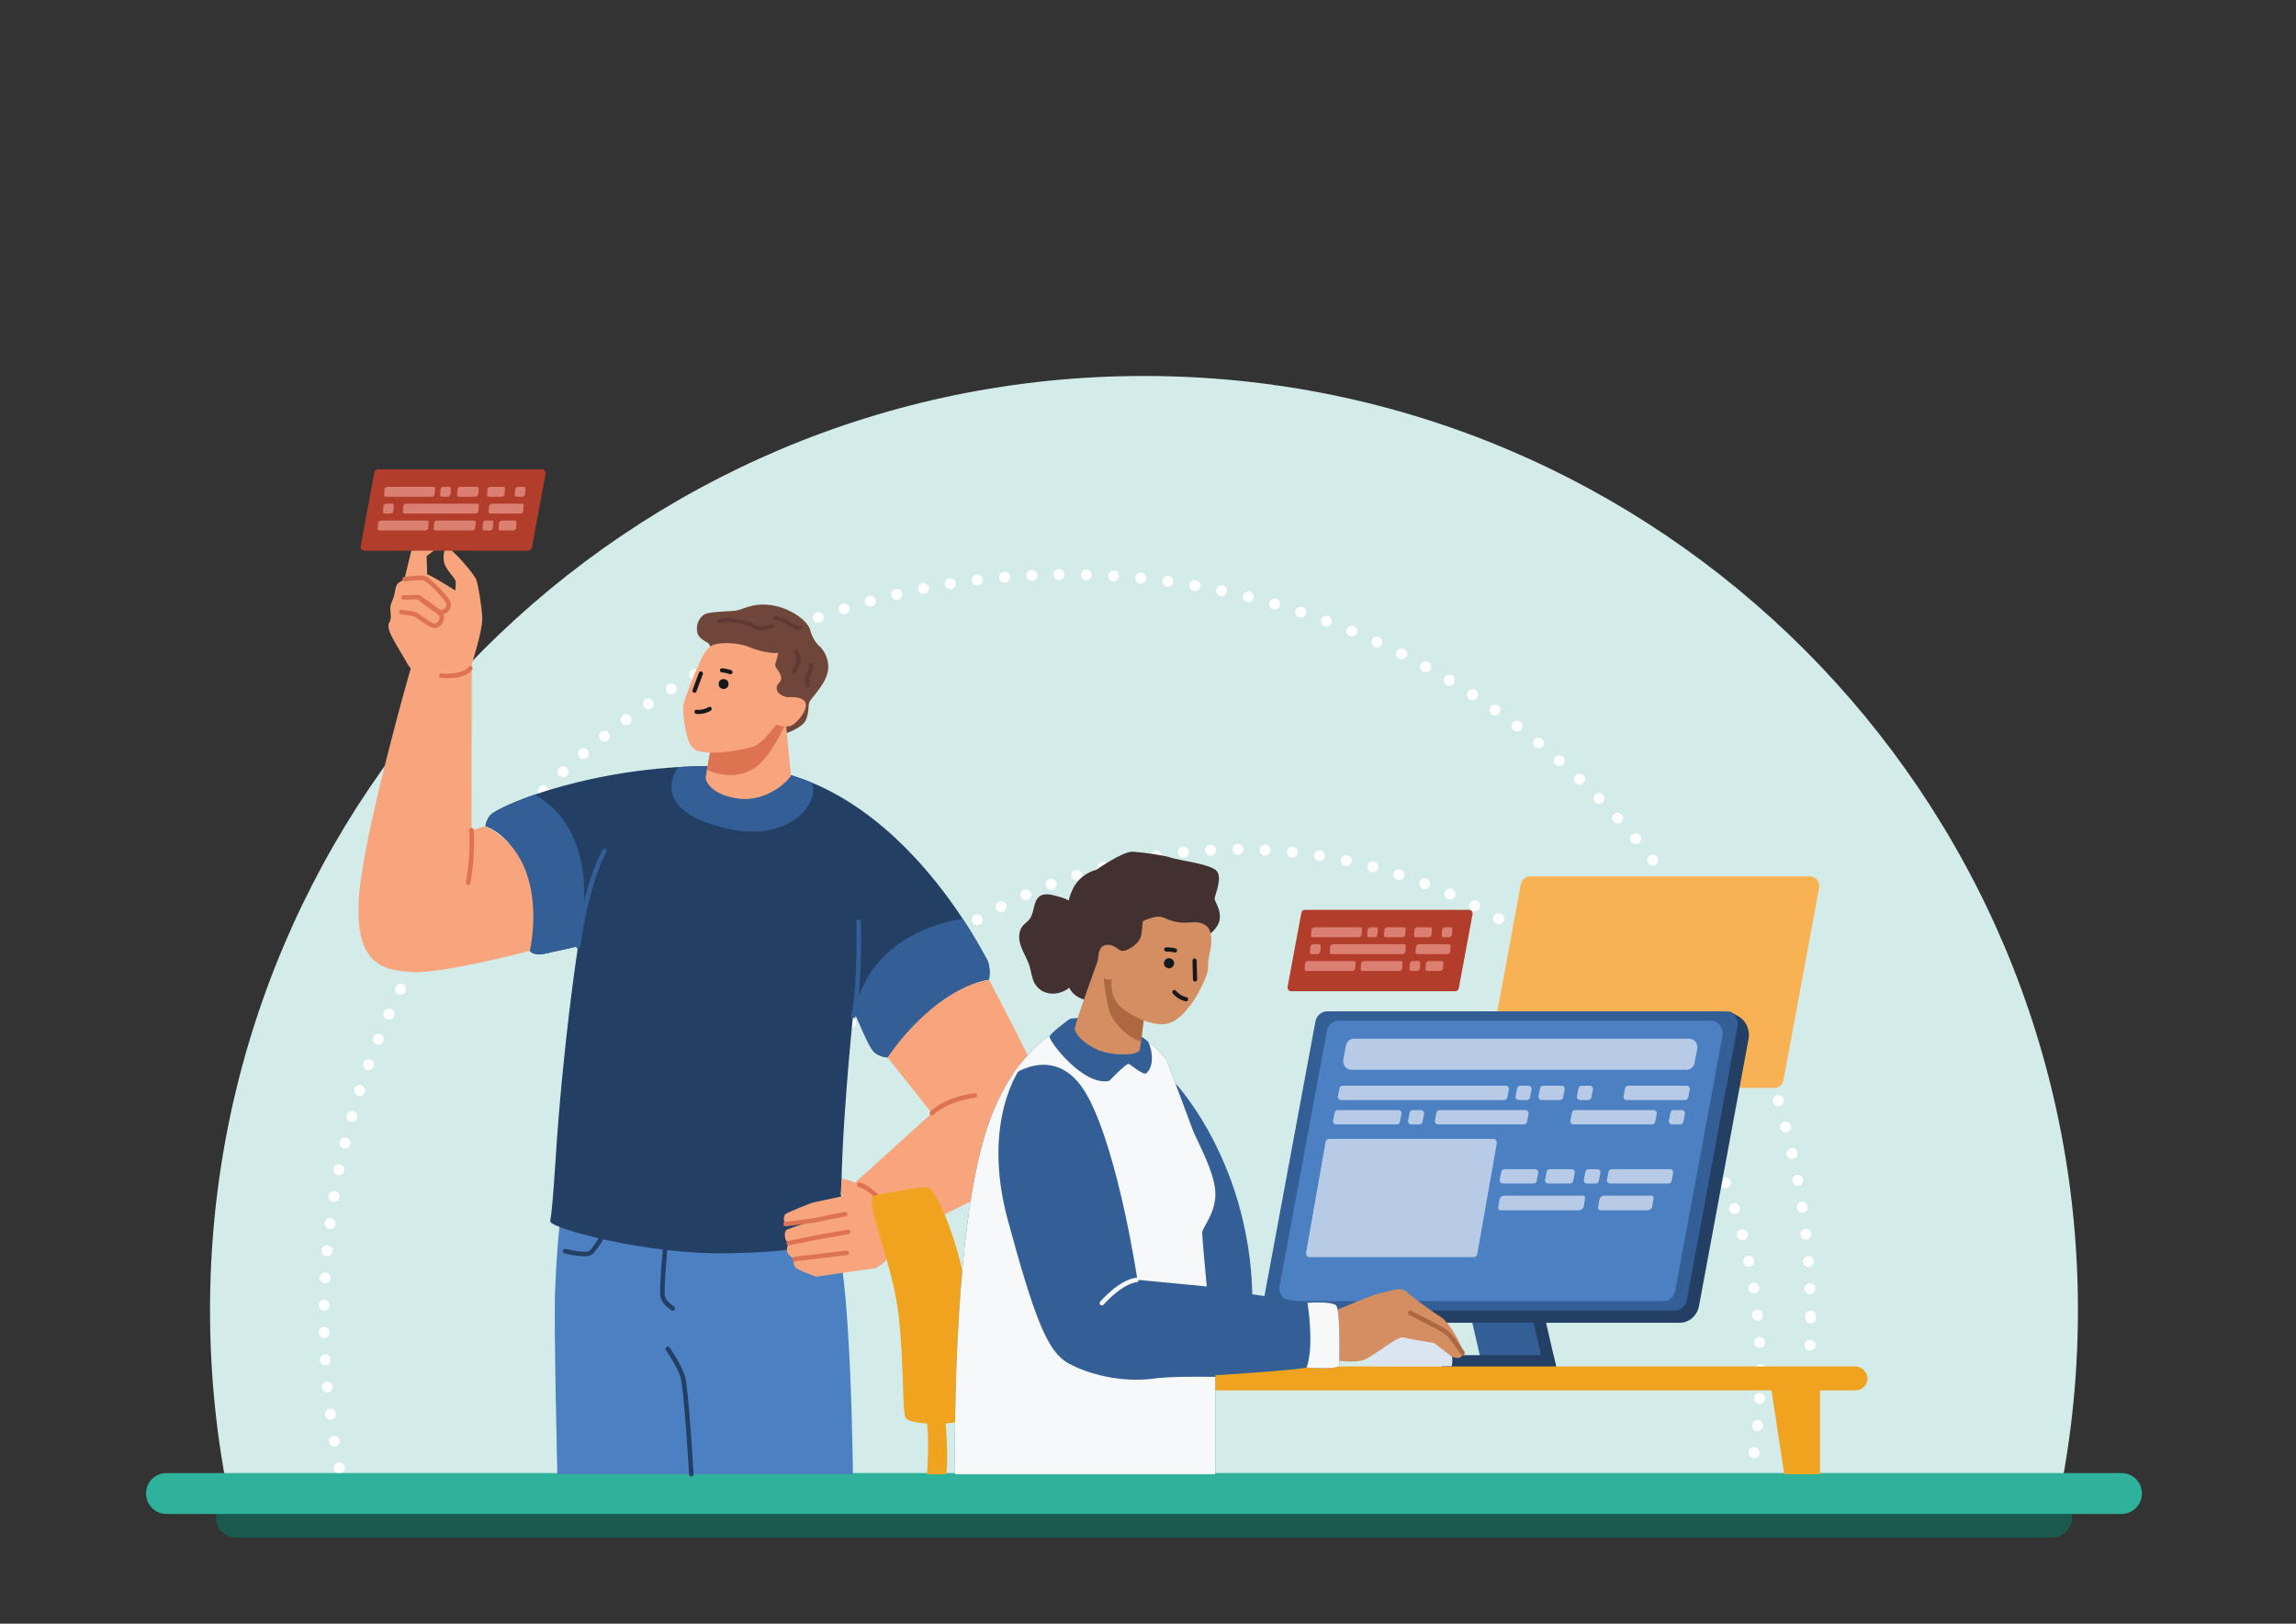 <?xml version="1.0" encoding="UTF-8"?><svg xmlns="http://www.w3.org/2000/svg" xmlns:xlink="http://www.w3.org/1999/xlink" viewBox="0 0 841.89 595.28"><rect x="0" y="0" width="841.89" height="595.28" fill="#333333" stroke="none"/><defs><style>.cls-1,.cls-2,.cls-3,.cls-4,.cls-5,.cls-6,.cls-7,.cls-8,.cls-9{fill:none;}.cls-2{clip-path:url(#clippath-1);}.cls-3{isolation:isolate;}.cls-4{stroke-dasharray:0 0 0 10.01;}.cls-4,.cls-5,.cls-6,.cls-7,.cls-9{stroke-linecap:round;stroke-miterlimit:10;}.cls-4,.cls-7{stroke:#fff;stroke-width:4px;}.cls-10{fill:#f8a57d;}.cls-11{fill:#f7f8f9;}.cls-12{fill:#f9b253;}.cls-13{fill:#f0a31f;}.cls-14{fill:#b7cbe6;}.cls-15{fill:#335f96;}.cls-16{fill:#ad6842;}.cls-17{fill:#b13d2a;}.cls-18{fill:#d58e62;}.cls-19{fill:#dbe5f1;}.cls-20,.cls-21,.cls-22{fill:#d3ece9;}.cls-23{fill:#dc7f73;}.cls-24{fill:#de7352;}.cls-25{fill:#17181b;}.cls-26{fill:#233f64;}.cls-27{fill:#423130;}.cls-28{fill:#70463b;}.cls-29{fill:#4b80c2;}.cls-30{fill:#603932;}.cls-5{stroke:#17181b;stroke-width:1.53px;}.cls-21,.cls-22{mix-blend-mode:multiply;}.cls-6{stroke:#2fb29b;stroke-width:15px;}.cls-22{opacity:.44;}.cls-7{stroke-dasharray:0 0 0 10.01;}.cls-8{clip-path:url(#clippath);}.cls-9{stroke:#19594e;stroke-width:14.6px;}</style><clipPath id="clippath"><rect class="cls-1" x=".1" y="-.08" width="841.68" height="595.44"/></clipPath><clipPath id="clippath-1"><path class="cls-1" d="m761.93,480.3c0,26.62-3.03,52.53-8.78,77.4H85.79c-5.74-24.87-8.78-50.78-8.78-77.4,0-189.14,153.32-342.46,342.46-342.46s342.46,153.32,342.46,342.46Z"/></clipPath></defs><g class="cls-3"><g id="Background"><g class="cls-8"><g class="cls-2"><path class="cls-20" d="m761.93,480.3c0,26.62-3.03,52.53-8.78,77.4H85.79c-5.74-24.87-8.78-50.78-8.78-77.4,0-189.14,153.32-342.46,342.46-342.46s342.46,153.32,342.46,342.46Z"/><circle class="cls-22" cx="391.78" cy="482.17" r="270.8"/><circle class="cls-7" cx="391.36" cy="483.17" r="272.54"/><circle class="cls-21" cx="454.57" cy="501.96" r="190.03"/><circle class="cls-4" cx="454.27" cy="502.66" r="191.26"/></g><line class="cls-9" x1="86.49" y1="556.4" x2="752.45" y2="556.4"/><polyline class="cls-6" points="777.89 547.54 750.61 547.54 92.99 547.54 61.04 547.54"/></g><path class="cls-12" d="m547.86,398.84h102.84c1.58,0,2.95-1.2,3.26-2.87l13.06-70.37c.41-2.21-1.16-4.28-3.26-4.28h-102.84c-1.58,0-2.95,1.2-3.26,2.87l-13.06,70.37c-.41,2.21,1.16,4.28,3.26,4.28Z"/><path class="cls-17" d="m473.39,363.4h60.27c.61,0,1.13-.46,1.25-1.11l5.03-27.07c.16-.85-.45-1.65-1.25-1.65h-60.27c-.61,0-1.13.46-1.25,1.11l-5.03,27.07c-.16.85.45,1.65,1.25,1.65Z"/><path class="cls-23" d="m529.27,343.61h2.05c.53,0,1.05-.47,1.08-.98l.13-2c.02-.38-.24-.66-.64-.66h-2.05c-.53,0-1.05.47-1.08.98l-.13,2c-.02.38.24.66.64.66Z"/><path class="cls-23" d="m519.12,343.61h4.71c.53,0,1.05-.47,1.08-.98l.13-2c.02-.38-.24-.66-.64-.66h-4.71c-.53,0-1.05.47-1.08.98l-.13,2c-.02.38.24.66.64.66Z"/><path class="cls-23" d="m508.12,343.61h6.08c.53,0,1.05-.47,1.08-.98l.13-2c.02-.38-.24-.66-.64-.66h-6.08c-.53,0-1.05.47-1.08.98l-.13,2c-.02.38.24.66.64.66Z"/><path class="cls-23" d="m501.92,343.61h2.09c.53,0,1.05-.47,1.08-.98l.13-2c.02-.38-.24-.66-.64-.66h-2.09c-.53,0-1.05.47-1.08.98l-.13,2c-.02.38.24.66.64.66Z"/><path class="cls-23" d="m481.37,343.61h16.83c.53,0,1.05-.47,1.08-.98l.13-2c.02-.38-.24-.66-.64-.66h-16.83c-.53,0-1.05.47-1.08.98l-.13,2c-.02.38.24.66.64.66Z"/><path class="cls-23" d="m523.34,355.97h4.71c.53,0,1.05-.47,1.08-.98l.13-2c.02-.38-.24-.66-.64-.66h-4.71c-.53,0-1.05.47-1.08.98l-.13,2c-.02.38.24.66.64.66Z"/><path class="cls-23" d="m517.46,355.97h2.09c.53,0,1.05-.47,1.08-.98l.13-2c.02-.38-.24-.66-.64-.66h-2.09c-.53,0-1.05.47-1.08.98l-.13,2c-.02.38.24.66.64.66Z"/><path class="cls-23" d="m499.56,355.97h13.52c.53,0,1.05-.47,1.08-.98l.13-2c.02-.38-.24-.66-.64-.66h-13.52c-.53,0-1.05.47-1.08.98l-.13,2c-.02.38.24.66.64.66Z"/><path class="cls-23" d="m479.01,355.97h16.83c.53,0,1.05-.47,1.08-.98l.13-2c.02-.38-.24-.66-.64-.66h-16.83c-.53,0-1.05.47-1.08.98l-.13,2c-.02.38.24.66.64.66Z"/><path class="cls-23" d="m514.25,349.79h-26.01c-.4,0-.67-.28-.64-.66l.13-2c.03-.51.55-.98,1.08-.98h26.01c.4,0,.67.28.64.66l-.13,2c-.03.51-.55.98-1.08.98Z"/><path class="cls-23" d="m530.69,349.79h-10.99c-.4,0-.67-.28-.64-.66l.13-2c.03-.51.55-.98,1.08-.98h10.99c.4,0,.67.28.64.66l-.13,2c-.03.51-.55.98-1.08.98Z"/><path class="cls-23" d="m483.07,349.79h-2.09c-.4,0-.67-.28-.64-.66l.13-2c.03-.51.55-.98,1.08-.98h2.09c.4,0,.67.28.64.66l-.13,2c-.03.51-.55.98-1.08.98Z"/><polygon class="cls-26" points="570.69 501.4 548.23 501.4 547.18 496.82 540.87 469.37 563.33 469.37 569.64 496.82 570.69 501.4"/><polygon class="cls-15" points="566.12 501.4 543.65 501.4 542.6 496.82 536.29 469.37 558.76 469.37 565.07 496.82 566.12 501.4"/><polygon class="cls-26" points="570.69 501.4 528.76 501.4 528.76 496.82 569.64 496.82 570.69 501.4"/><path class="cls-26" d="m473.84,484.94h142.12c3.42,0,6.37-2.6,7.04-6.21l18.15-97.78c.63-3.38-.9-6.8-3.75-8.38l-3.19-1.77-168.53,109.67,4,3.05c1.21.93,2.67,1.42,4.16,1.42Z"/><path class="cls-15" d="m468.03,480.46h146.14c2.1,0,3.91-1.6,4.32-3.81l18.61-100.22c.54-2.93-1.54-5.67-4.32-5.67h-146.14c-2.1,0-3.91,1.6-4.32,3.81l-18.61,100.22c-.54,2.93,1.54,5.67,4.32,5.67Z"/><path class="cls-29" d="m473.53,477.02h136.41c2.1,0,3.91-1.6,4.32-3.81l17.33-93.34c.54-2.93-1.54-5.67-4.32-5.67h-136.41c-2.1,0-3.91,1.6-4.32,3.81l-17.33,93.34c-.54,2.93,1.54,5.67,4.32,5.67Z"/><path class="cls-14" d="m495.5,392.2h122.94c1.43,0,2.66-1.05,2.94-2.51l.96-5.15c.37-1.94-1.05-3.74-2.94-3.74h-122.94c-1.43,0-2.66,1.05-2.94,2.51l-.96,5.15c-.37,1.94,1.05,3.74,2.94,3.74Z"/><path class="cls-14" d="m571.99,403.3h-6.7c-.75,0-1.31-.68-1.16-1.42l.57-2.89c.11-.55.6-.95,1.16-.95h6.7c.75,0,1.31.68,1.16,1.42l-.57,2.89c-.11.55-.6.95-1.16.95Z"/><path class="cls-14" d="m582.36,403.3h-2.97c-.75,0-1.31-.68-1.16-1.42l.57-2.89c.11-.55.6-.95,1.16-.95h2.97c.75,0,1.31.68,1.16,1.42l-.57,2.89c-.11.55-.6.95-1.16.95Z"/><path class="cls-14" d="m559.86,403.3h-2.97c-.75,0-1.31-.68-1.16-1.42l.57-2.89c.11-.55.6-.95,1.16-.95h2.97c.75,0,1.31.68,1.16,1.42l-.57,2.89c-.11.55-.6.95-1.16.95Z"/><path class="cls-14" d="m551.54,403.3h-59.79c-.75,0-1.31-.68-1.16-1.42l.57-2.89c.11-.55.6-.95,1.16-.95h59.79c.75,0,1.31.68,1.16,1.42l-.57,2.89c-.11.55-.6.95-1.16.95Z"/><path class="cls-14" d="m617.86,403.3h-21.39c-.75,0-1.31-.68-1.16-1.42l.57-2.89c.11-.55.6-.95,1.16-.95h21.39c.75,0,1.31.68,1.16,1.42l-.57,2.89c-.11.55-.6.95-1.16.95Z"/><path class="cls-14" d="m586.82,443.7h17.37c.75,0,1.55-.69,1.67-1.44l.46-2.94c.09-.56-.25-.97-.82-.97h-17.37c-.75,0-1.55.69-1.67,1.44l-.46,2.94c-.09.56.25.97.82.97Z"/><path class="cls-14" d="m550.18,443.7h28.9c.75,0,1.55-.69,1.67-1.44l.46-2.94c.09-.56-.25-.97-.82-.97h-28.9c-.75,0-1.55.69-1.67,1.44l-.46,2.94c-.09.56.25.97.82.97Z"/><path class="cls-14" d="m562.32,433.9h-11.24c-.75,0-1.31-.68-1.16-1.42l.57-2.89c.11-.55.6-.95,1.16-.95h11.24c.75,0,1.31.68,1.16,1.42l-.57,2.89c-.11.55-.6.95-1.16.95Z"/><path class="cls-14" d="m575.7,433.9h-8c-.75,0-1.31-.68-1.16-1.42l.57-2.89c.11-.55.6-.95,1.16-.95h8c.75,0,1.31.68,1.16,1.42l-.57,2.89c-.11.55-.6.95-1.16.95Z"/><path class="cls-14" d="m585.1,433.9h-3.17c-.75,0-1.31-.68-1.16-1.42l.57-2.89c.11-.55.6-.95,1.16-.95h3.17c.75,0,1.31.68,1.16,1.42l-.57,2.89c-.11.55-.6.95-1.16.95Z"/><path class="cls-14" d="m611.78,433.9h-21.39c-.75,0-1.31-.68-1.16-1.42l.57-2.89c.11-.55.6-.95,1.16-.95h21.39c.75,0,1.31.68,1.16,1.42l-.57,2.89c-.11.55-.6.95-1.16.95Z"/><path class="cls-14" d="m576.99,412.23h28.77c.57,0,1.05-.4,1.16-.95l.57-2.89c.15-.73-.42-1.42-1.16-1.42h-28.77c-.57,0-1.05.4-1.16.95l-.57,2.89c-.15.73.42,1.42,1.16,1.42Z"/><path class="cls-14" d="m527.31,412.23h31.46c.57,0,1.05-.4,1.16-.95l.57-2.89c.15-.73-.42-1.42-1.16-1.42h-31.46c-.57,0-1.05.4-1.16.95l-.57,2.89c-.15.73.42,1.42,1.16,1.42Z"/><path class="cls-14" d="m517.47,412.23h2.97c.57,0,1.05-.4,1.16-.95l.57-2.89c.15-.73-.42-1.42-1.16-1.42h-2.97c-.57,0-1.05.4-1.16.95l-.57,2.89c-.15.73.42,1.42,1.16,1.42Z"/><path class="cls-14" d="m613.11,412.23h2.97c.57,0,1.05-.4,1.16-.95l.57-2.89c.15-.73-.42-1.42-1.16-1.42h-2.97c-.57,0-1.05.4-1.16.95l-.57,2.89c-.15.73.42,1.42,1.16,1.42Z"/><path class="cls-14" d="m489.97,412.23h22.2c.57,0,1.05-.4,1.16-.95l.57-2.89c.15-.73-.42-1.42-1.16-1.42h-22.2c-.57,0-1.05.4-1.16.95l-.57,2.89c-.15.73.42,1.42,1.16,1.42Z"/><path class="cls-14" d="m480.16,460.89h60.27c.61,0,1.13-.46,1.25-1.11l7.15-40.6c.16-.85-.45-1.65-1.25-1.65h-60.27c-.61,0-1.13.46-1.25,1.11l-7.15,40.6c-.16.85.45,1.65,1.25,1.65Z"/><path class="cls-29" d="m206.22,442.15s-1.85,8.64-2.7,31.83c-.46,12.47.85,66.48.85,66.48h108.37s-.62-73.89-6.79-89.31c-6.17-15.43-99.73-9-99.73-9Z"/><path class="cls-26" d="m246.71,480.52c-.15,0-.29-.04-.43-.12-.14-.08-3.39-2.06-4.08-4.83-.63-2.53,1.02-19.91,1.21-21.88.04-.46.45-.79.91-.75.46.04.79.45.75.91-.74,7.63-1.68,19.61-1.26,21.31.52,2.1,3.3,3.79,3.32,3.81.39.24.52.75.28,1.14-.16.26-.43.4-.71.4Z"/><path class="cls-29" d="m290.32,464.6c-1.73,0-3.19-.25-4.02-.92-3.26-2.6-4.55-7.02-4.6-7.21-.13-.44.13-.9.57-1.03.44-.13.9.13,1.03.57h0s1.21,4.1,4.04,6.37c2,1.6,11.19-.38,16.51-2,.44-.13.91.11,1.04.55.13.44-.11.91-.55,1.04-1.12.34-8.83,2.63-14.02,2.63Z"/><path class="cls-26" d="m214.16,460.57c-2.72,0-6.23-.83-7.14-1.06-.45-.11-.72-.56-.61-1.01.11-.45.56-.72,1.01-.61,2.93.73,7.53,1.44,8.59.73,1.22-.82,3.89-5.17,5.28-7.73.22-.4.73-.55,1.13-.33.4.22.55.73.33,1.13-.39.71-3.86,7.01-5.82,8.32-.61.41-1.62.56-2.78.56Z"/><path class="cls-26" d="m253.5,541.29c-.44,0-.8-.34-.83-.78-.02-.31-1.86-31.11-3.05-35.29-1.18-4.13-5.39-10.18-5.44-10.24-.26-.38-.17-.9.2-1.16.38-.26.9-.17,1.16.2.18.26,4.41,6.34,5.67,10.74,1.24,4.36,3.04,34.38,3.12,35.65.03.46-.32.85-.78.88-.02,0-.03,0-.05,0Z"/><path class="cls-26" d="m362.64,359.15c-18.67,2.78-37.18,28.54-37.18,28.54,0,0-3.85-.16-5.71-2.93-2.16-3.2-5.41-11.55-6.52-13.68-.17-.33-.27-.52-.27-.52,0,0-5.33,50.62-4.32,74.66.21,5.04-.83,6.97-1.87,7.71-3.55,2.54-10.3,6.07-40.37,6.54-30.08.46-64.05-9.2-64.51-11.52-.46-2.31,0,5.92,1.85-23.09,2.71-42.51,8.06-76.87,8.22-77.93,0,0,0-.01,0-.02,0,0-7.2,1.65-11.93,2.67-4.73,1.03-5.76-1.03-5.76-1.03,4.53-40.11-16.25-45.66-16.25-45.66,0,0-.21-.83,1.65-3.91.69-1.15,6.56-4.28,16.31-7.63,12.28-4.22,30.72-8.78,52.7-10.14,7.47-.46,15.36-.56,23.55-.14,9.12.46,17.61,2.6,25.44,5.85,26.3,10.91,45.14,34.45,55.33,49.91,5.23,7.92,8.18,13.71,8.71,14.59,1.85,3.09.93,7.72.93,7.72Z"/><path class="cls-15" d="m211.97,346.91s-7.2,1.65-11.93,2.67c-4.73,1.03-5.76-1.03-5.76-1.03,4.53-40.11-16.25-45.66-16.25-45.66,0,0,.1-2.26,1.65-3.91.92-.98,6.56-4.28,16.31-7.63,4.56,2.23,24.97,14.68,15.98,55.55Z"/><path class="cls-15" d="m211.98,347.75s-.08,0-.11,0c-.46-.06-.78-.48-.71-.94,3.28-24.16,9.51-34.84,9.78-35.28.24-.4.75-.52,1.14-.29.4.24.53.75.29,1.14-.06.11-6.33,10.88-9.56,34.65-.06.42-.41.72-.82.72Z"/><path class="cls-15" d="m362.64,359.15c-18.67,2.78-37.18,28.54-37.18,28.54,0,0-3.85-.16-5.71-2.93-2.16-3.2-5.41-11.55-6.52-13.68,5.89-27.51,32.38-33.18,39.77-34.23,5.23,7.92,8.18,13.71,8.71,14.59,1.85,3.09.93,7.72.93,7.72Z"/><path class="cls-15" d="m312.97,373.25c-.06,0-.13,0-.19-.02-.45-.11-.73-.55-.62-1,2.42-10.26,1.84-34.1,1.83-34.34-.01-.46.35-.84.81-.85.46,0,.84.35.85.81.03.99.59,24.29-1.87,34.77-.09.38-.43.64-.81.64Z"/><path class="cls-15" d="m267.31,303.93c-29.73-6.6-19.78-21.14-18.62-22.7,7.47-.46,15.36-.56,23.55-.14,9.12.46,17.61,2.6,25.44,5.85,3.26,7.49-8.45,21.86-30.37,16.98Z"/><path class="cls-10" d="m160.64,195.65c1.51-.64,2.92,1.26,1.53,3.24-1.39,1.98-5.74,4.95-5.74,4.95l.2,6.53-8.32,1.98s1.78-7.72,2.38-9.9c.59-2.18,8.28-6.09,9.95-6.81Z"/><path class="cls-10" d="m178.04,302.9l-5.14,1.44.08-60.64-22.3.99s-17.89,62.32-19.13,85.16c-1.23,22.83,7.84,25.9,19.57,26.52,11.72.62,43.17-7.8,43.17-7.8,0,0,8.02-33.73-16.25-45.66Z"/><path class="cls-24" d="m171.66,324.51c-.06,0-.11,0-.17-.02-.45-.09-.74-.54-.65-.99.02-.09,1.82-8.87,1.22-19.12-.03-.46.32-.85.78-.88.46-.03.85.32.88.78.62,10.48-1.23,19.46-1.25,19.55-.08.39-.43.66-.81.66Z"/><path class="cls-10" d="m172.47,245.03s4.55-13.46,4.36-18.61c-.14-3.65-1.39-11.68-2.18-13.86-.79-2.18-8.12-10.49-9.9-11.29-1.78-.79-2.38,1.58-1.98,4.55s4.36,6.14,4.36,7.52-.2,3.17-.2,3.17c0,0-9.7-6.34-11.48-6.34s-9.11,2.57-9.9,4.16c-.79,1.58-.59,2.77-1.19,4.55-.59,1.78-.99,1.98-1.19,3.56-.2,1.58.4,3.17,0,4.75-.4,1.58-.99.79-.59,3.37.4,2.57,5.54,10.3,6.73,12.67,1.19,2.38,6.93,6.93,6.93,6.93l16.24-5.15Z"/><path class="cls-24" d="m161.9,225.23c-.09,0-.19,0-.28-.01-1.97-.15-7.03-4.23-8.54-5.48l-5.03.14c-.46.01-.84-.35-.86-.81-.01-.46.35-.84.81-.86l5.35-.15c.2,0,.4.06.56.19,2.57,2.15,6.7,5.21,7.85,5.3.54.04.99-.12,1.34-.48.42-.43.65-1.1.59-1.72-.29-1.28-6.74-7.97-8.22-8.51-1.04-.38-4.86,0-7.01.34-.45.07-.88-.24-.95-.7-.07-.45.24-.88.7-.95,1-.15,6.09-.89,7.84-.26,1.69.61,9.1,7.86,9.31,9.91.11,1.11-.29,2.27-1.05,3.05-.63.64-1.47.99-2.38.99Z"/><path class="cls-24" d="m159.51,230.3c-1.33,0-3.29-1.32-5.83-3.12-.68-.48-1.45-1.03-1.68-1.13-.67-.29-3.4-.66-4.96-.83-.46-.05-.79-.46-.74-.92s.46-.79.92-.74c.72.08,4.34.48,5.44.95.38.16.98.58,1.99,1.31,1.13.8,4.12,2.93,4.88,2.82,1.08-.32,1.85-1.54,1.64-2.6-.32-.82-4.54-3.99-8.26-6.45-.38-.25-.49-.77-.24-1.15.25-.38.77-.49,1.15-.24,3.21,2.12,8.65,5.92,8.97,7.51.38,1.88-.91,3.96-2.81,4.53-.15.04-.31.07-.48.07Z"/><path class="cls-24" d="m163.99,248.64c-1.26,0-2.15-.09-2.26-.11-.46-.05-.79-.46-.74-.92.05-.46.46-.79.92-.74,2.1.23,7.97.26,9.9-2.34.27-.37.8-.45,1.17-.17s.45.8.17,1.17c-1.98,2.67-6.43,3.11-9.16,3.11Z"/><path class="cls-10" d="m362.64,359.15s21.55,40.96,24.32,49.75c2.78,8.79-8.93,20.62-18.05,24.99-11.26,5.4-51.32,26.92-55.02,24.61-3.7-2.31-2.31-23.14-2.31-23.14l30.11-27.25-16.22-20.42s15.74-24.53,37.18-28.54Z"/><path class="cls-24" d="m341.69,408.94c-.22,0-.45-.09-.61-.27-.31-.34-.29-.87.05-1.18,6.15-5.68,15.81-6.66,16.22-6.7.46-.04.86.29.91.75.04.46-.29.86-.75.91-.09,0-9.52.97-15.25,6.26-.16.15-.36.22-.57.22Z"/><path class="cls-10" d="m325.81,454.76c-.4,2.37.26,4.51-.46,6.4-.73,1.89-4.2,3.72-4.2,3.72l-21.83,3.18s-6.62-2.18-7.76-3.54c-1.14-1.35-.2-2.92-.2-2.92,0,0-2.32-1.27-2.73-2.64-.41-1.37.6-3.2.6-3.2,0,0-.99-.75-1.25-1.52-.26-.77-.48-2.96.66-3.48,1.1-.5,7.01-2.43,7.41-2.56-.45.08-7.12,1.16-7.97.59-.88-.59-.87-3.17,0-3.74.86-.57,8.94-4.03,10.91-4.4,1.98-.37,10.59-2.25,10.59-2.25,0,0-.57-.08-1.39-.24l.51-5.96c1.34.21,2.45.44,2.87.6,1.34.53,5.83,2.47,7.1,3.27,1.27.8,2.56.89,3.53,2.36.97,1.47,1.38,2.84,1.73,4.48.35,1.65,1.14,3.23,2.05,4.97.91,1.74.27,4.51-.14,6.88Z"/><path class="cls-24" d="m288.07,449.61c-.41,0-.77-.31-.83-.73-.06-.46.26-.87.72-.93l10.07-1.29,11.72-2.37c.45-.09.89.2.98.65.09.45-.2.89-.65.98l-11.75,2.38s-.04,0-.06,0l-10.1,1.29s-.07,0-.11,0Z"/><path class="cls-24" d="m289.22,456.58c-.39,0-.74-.27-.82-.67-.09-.45.2-.89.65-.98l10.75-2.18,11.09-1.93c.45-.08.89.22.96.68.08.45-.22.88-.68.96l-11.06,1.92-10.72,2.18c-.06.01-.11.02-.17.02Z"/><path class="cls-24" d="m291.36,462.43c-.42,0-.78-.31-.83-.74-.05-.46.27-.87.73-.93l9.93-1.18,9.13-1.11c.46-.06.87.27.93.73.06.46-.27.87-.73.93l-9.13,1.11-9.94,1.18s-.07,0-.1,0Z"/><path class="cls-24" d="m325.08,447.23c-.41,0-.76-.3-.82-.71-1.29-8.68-9.12-11.31-9.45-11.42-.44-.14-.68-.61-.54-1.05.14-.44.61-.68,1.05-.54.37.12,9.15,3.03,10.59,12.76.07.46-.25.88-.7.95-.04,0-.08,0-.12,0Z"/><path class="cls-28" d="m259.64,235.72s-3.1-1.46-3.74-3.19c-1.02-2.77.17-6.1,2.55-7.35,1.77-.93,7.81-.97,10.87-1.25,3.06-.28,6.28-3.05,13.41-2.08s13.41,5.83,14.26,8.88c.85,3.05,2.21,5.13,3.57,6.24,1.36,1.11,4.24,5.41,2.72,10.26-1.53,4.85-6.28,9.02-6.62,10.54-.34,1.53,0,3.47-1.19,6.24-1.19,2.77-8.15,5.69-10.7,5.41-2.55-.28-25.13-33.71-25.13-33.71Z"/><path class="cls-30" d="m291.34,246.82c-.41,0-.77-.25-.82-.59-.14-.83.32-1.53.73-2.14.14-.21.28-.41.38-.61.67-1.27.18-2.8-.43-4.4-.14-.36.11-.74.55-.86.44-.11.91.09,1.04.45.53,1.4,1.34,3.51.37,5.35-.13.25-.3.49-.45.73-.33.49-.61.9-.54,1.29.06.37-.25.72-.71.77-.04,0-.08,0-.12,0Z"/><path class="cls-30" d="m292.87,230.88c-1.55,0-2.83-.89-3.97-1.69-.23-.16-.45-.31-.67-.46-1.18-.77-2.58-1.31-4.06-1.55-.45-.07-.74-.43-.65-.81.09-.37.53-.61.98-.54,1.74.29,3.38.92,4.77,1.82.23.15.47.32.71.48,1.13.79,2.2,1.53,3.29,1.32.45-.08.9.15,1,.51.1.37-.18.73-.63.82-.26.05-.52.07-.76.07Z"/><path class="cls-30" d="m296.21,251.94c-.41,0-.77-.25-.83-.6-.18-1.15-.38-2.46.05-3.72.15-.45.38-.89.59-1.31.45-.88.84-1.63.52-2.29-.17-.35.04-.75.47-.89.43-.14.91.03,1.08.38.57,1.18-.02,2.32-.54,3.33-.21.4-.4.77-.52,1.14-.34,1-.17,2.11,0,3.19.06.37-.27.72-.72.76-.04,0-.07,0-.11,0Z"/><path class="cls-30" d="m279.09,231.09c-1.71,0-3.12-.86-4.43-1.78-.82-.14-1.68-.33-2.59-.54-2.73-.61-5.83-1.3-7.88-.41-.41.18-.91.05-1.13-.28-.22-.33-.06-.75.35-.92,2.64-1.15,6.07-.38,9.1.3.96.21,1.86.42,2.69.55l.22.04.17.12c1.16.83,2.4,1.63,3.68,1.56.52-.03,1.05-.2,1.62-.39.65-.21,1.32-.43,2.08-.48.46-.03.86.25.9.63.04.38-.31.71-.76.74-.51.03-1.04.21-1.59.39-.66.22-1.34.44-2.12.48-.1,0-.2,0-.29,0Z"/><path class="cls-10" d="m290.01,284.06c.18,1.25-8.32,10.09-19.1,8.74-9.99-1.25-12.31-6.43-12.13-7.85.04-.35.22-1.4.45-2.79.72-4.26,2.05-11.66,2.05-11.66l19.27-10.17,7.32,1.43s.12,1.31.31,3.3c.56,5.98,1.7,18.07,1.84,19.01Z"/><path class="cls-24" d="m288.18,265.05c-1.56,3.45-6.03,12.6-11.19,16.33-5.37,3.88-13.23,3.27-17.75.78.72-4.26,2.05-11.66,2.05-11.66l19.27-10.17,7.32,1.43s.12,1.31.31,3.3Z"/><path class="cls-10" d="m285.37,239.39c-1.87.2-6.69-.4-10.71-2.18-4.02-1.78-12.05-1.98-14.19-.2-2.66,2.21-3.87,5.86-5.12,8.6-1.32,2.9-2.41,5.85-3.47,8.8-.67,1.87-1.48,3.59-1.39,5.53.16,3.35.5,6.75,1.47,10.03.46,1.55,1.03,3.48,2.61,4.65,4.02,2.97,19.81.2,22.75-1.39,2.94-1.58,7.32-7.65,7.32-7.65,0,0,2.86,1.32,5.26.53,2.41-.79,6.69-6.33,5.35-8.71-1.34-2.37-6.42-1.78-6.42-1.78,0,0-3.75-.59-4.02-2.97-.27-2.37,1.87-2.18,1.61-4.35-.27-2.18-2.68-3.76-2.14-4.95.54-1.19,1.07-3.96,1.07-3.96Z"/><rect class="cls-13" x="407.24" y="500.95" width="277.54" height="8.78" rx="4.39" ry="4.39"/><polygon class="cls-13" points="667.33 506.82 667.33 540.46 654.25 540.46 649.26 507.7 667.33 506.82"/><polygon class="cls-13" points="425.42 506.82 425.42 540.46 438.51 540.46 443.49 507.7 425.42 506.82"/><path class="cls-13" d="m347.05,540.46h-7.16s1.43-15.09-.96-24.62l7.16-.4s1.91,15.09.95,25.02Z"/><path class="cls-13" d="m320.08,438.46c-2.44,4.16,7.48,25.37,9.49,44.35,2.01,18.99,1.22,34.2,2.47,36.89,1.24,2.7,16.12,2.81,19.8,1.34,3.68-1.47,5.57-24.33,2.96-44.47-2.61-20.14-11.49-40.62-14.43-41.2-2.94-.58-20.29,3.08-20.29,3.08Z"/><path class="cls-13" d="m335.32,517.76s-.04,0-.06,0c-.46-.04-.8-.44-.77-.89,3.86-50.13-9.97-76.96-10.11-77.23-.21-.41-.06-.91.35-1.13.41-.22.91-.06,1.13.35.15.28,3.62,6.91,6.65,19.92,2.79,11.96,5.68,31.77,3.65,58.22-.03.44-.4.77-.83.77Z"/><path class="cls-19" d="m503,500.9h29.32s1.33-4.8-2.4-8.31c-3.73-3.52-18.12-4.16-23.99-1.28-1.78.87-3.73,5.76-2.93,9.59Z"/><path class="cls-18" d="m489.35,480.62s14.26-6.22,17.54-6.71c2.99-.45,6.38-2.46,8.97-.22,4.54,3.92,11.18,8.36,12.65,9.28,2.69,1.68,7.77,10.06,7.77,13.08s-3.89,1.34-3.89,1.34l-6.58-5.03s-8.37-1.34-11.06-2.01c-2.69-.67-11.36,7.38-15.24,8.39-3.89,1.01-9.27,0-9.27,0,0,0,1.49-11.4-.9-18.11Z"/><path class="cls-15" d="m430.88,397.03s31.38,33.01,28.12,88.85l-30.16-2.04-8.97-87.22,11,.41Z"/><path class="cls-27" d="m442.87,342.96s3.81-2.39,4.36-5.88c.55-3.49-1.78-6.51-1.86-7.56-.07-1.06,3.17-7.89.61-10.37-2.56-2.47-14.06-3.79-16.51-4.68-2.45-.89-10.23-1.96-13.96-2.23-3.73-.27-13.59,6.7-13.59,6.7,0,0-4.49.82-7.59,5.31-2.57,3.72-3.29,9.87-3.67,12.02-.38,2.15-3.39,12.18-2.23,17.4s3.06,7.32,3.8,8.75c1.84,3.59,6.81,5.01,8.58,3.82,1.77-1.19,4.75-6.61,4.75-6.61l37.3-16.68Z"/><path class="cls-27" d="m379.35,360.43c-1.06-1.91-1.21-4.19-1.85-6.28-.77-2.49-2.24-4.72-3.12-7.17-.88-2.46-1.06-5.43.57-7.46.76-.94,1.84-1.59,2.57-2.55,1.92-2.52,1.2-6.78,3.88-8.48,1.58-1,3.63-.58,5.44-.13,2.44.61,5.02,1.29,6.72,3.14,1.47,1.6,2.05,3.82,2.38,5.96.91,5.87,1.05,15.94-1.48,21.59-2.57,5.73-11.69,7.56-15.12,1.37Z"/><path class="cls-15" d="m491.07,500.77c-1.7,1.42-11.93.57-11.93.57-5.11,1.14-33.51,2.84-33.51,2.84v36.28h-95.43s-1.64-87.05,11.93-127.42c2.52-7.5,5.68-13.79,9.11-18.95.85-1.29,1.72-2.51,2.6-3.65,7.77-10.14,16.37-14.95,21.8-15.45,21.58-1.99,32.19,13.74,32.19,13.74,0,0,7.68,20.61,9.38,25.16,1.7,4.54,8.14,15.6,8.42,23.27.29,7.67-4.83,12.78-4.83,14.77,0,1.76,1.36,16.32,1.68,19.72.04.45.07.7.07.7,15.62,1.7,36.88,5.29,36.88,5.29h.18c1.27-.1,8.77-.56,10.32.99,1.71,1.71,1.13,22.15,1.13,22.15Z"/><path class="cls-11" d="m440.81,451.92c0,1.76,1.36,16.32,1.68,19.72l-25.44-2.44s-6.67-45.38-17.94-66.74c-10.01-18.96-24.68-10.52-27.86-8.37,8.39-12.65,18.36-18.55,24.4-19.1,21.58-1.99,32.19,13.74,32.19,13.74,0,0,7.68,20.61,9.38,25.16,1.7,4.54,8.14,15.6,8.42,23.27.29,7.67-4.83,12.78-4.83,14.77Z"/><path class="cls-15" d="m392.24,373.56s-7.1,5.11-7.38,6.53c-.28,1.42,12.21,18.18,21.87,16.19,0,0,6.25-6.53,7.1-6.25.85.28,5.46,4.38,6.53,3.41,2.84-2.56,2.27-7.95.85-11.08-1.42-3.12-20.45-10.79-28.97-8.8Z"/><path class="cls-11" d="m445.63,504.78v35.68h-95.43s-1.64-87.05,11.93-127.42c2.52-7.5,5.68-13.79,9.11-18.95.85-1.29,1.72-2.51,2.6-3.65l.43.95s-14.65,19.36-4.71,55.97c9.94,36.62,14.65,48.13,21.97,52.31,7.33,4.18,19.88,7.32,31.39,5.75,5.13-.7,14.21-.77,22.7-.64Z"/><path class="cls-18" d="m419.52,373.06s-.65,4.62-1.14,8.75c-.3,2.52-.38,1.82-.38,2.81,0,2.61-10.82,2.61-16.12,0-5.29-2.6-7.54-5.73-7.78-7.3-.24-1.56,8.82-26.15,8.82-26.15l.98-.08,8.16-.7,7.46,22.67Z"/><path class="cls-16" d="m419.52,373.06s-.65,4.62-1.14,8.75c-4.75-1.39-9.52-6.31-11.13-9.79-1.81-3.92-3.19-19.12-3.35-20.93l8.16-.7,7.46,22.67Z"/><path class="cls-18" d="m442.83,356.12c.25-1.03.09-2.06.17-3.11.12-1.56.4-3.12.78-4.67.75-3.09.58-7.79-1.72-9.1-2.3-1.31-3.12-1.25-6.68-1-3.57.25-6.4-.81-8.95-1.89-2.56-1.08-7.35,1.35-7.35,1.35-.57,3.6-.17,5.46-1.68,7.45-1.51,1.99-4.96,3.91-6.38,3.38-1.42-.53-2.96-2.93-6.19-1.87-3.23,1.06-2.34,9.8-.86,11.37,1.49,1.57,3.65,1,3.65,1,0,0-.89,5.68,2.59,9.45,2.8,3.03,10.97,7.4,16.48,7.01,4.4-.31,7.64-4.19,9.67-6.81,2.26-2.91,3.85-5.98,5.23-9.17.46-1.06.88-2.14,1.2-3.22.02-.06.04-.13.05-.19Z"/><path class="cls-16" d="m536.28,496.88c-.28,0-.55-.14-.7-.39-1.09-1.72-4.31-6.44-6.12-7.64-2.28-1.52-12.62-6.7-12.73-6.75-.41-.21-.58-.71-.37-1.12.21-.41.71-.58,1.12-.37.43.21,10.54,5.27,12.91,6.85,2.47,1.65,6.44,7.87,6.6,8.14.25.39.13.9-.26,1.15-.14.09-.29.13-.45.13Z"/><path class="cls-11" d="m404.03,478.6c-.19,0-.38-.07-.54-.2-.35-.3-.39-.82-.09-1.17.28-.32,6.81-7.92,13.16-8.81.46-.06.88.25.94.71.06.46-.25.88-.71.94-5.72.8-12.06,8.16-12.12,8.24-.16.19-.4.29-.63.29Z"/><path class="cls-11" d="m491.07,500.77c-1.7,1.42-11.93.57-11.93.57,2.84-8.23.29-23.71.29-23.71h.18c1.27-.1,8.77-.56,10.32.99,1.71,1.71,1.13,22.15,1.13,22.15Z"/><path class="cls-17" d="m133.5,201.9h60.27c.61,0,1.13-.46,1.25-1.11l5.03-27.07c.16-.85-.45-1.65-1.25-1.65h-60.27c-.61,0-1.13.46-1.25,1.11l-5.03,27.07c-.16.85.45,1.65,1.25,1.65Z"/><path class="cls-23" d="m189.39,182.11h2.05c.53,0,1.05-.47,1.08-.98l.13-2c.02-.38-.24-.66-.64-.66h-2.05c-.53,0-1.05.47-1.08.98l-.13,2c-.02.38.24.66.64.66Z"/><path class="cls-23" d="m179.24,182.11h4.71c.53,0,1.05-.47,1.08-.98l.13-2c.02-.38-.24-.66-.64-.66h-4.71c-.53,0-1.05.47-1.08.98l-.13,2c-.02.38.24.66.64.66Z"/><path class="cls-23" d="m168.23,182.11h6.08c.53,0,1.05-.47,1.08-.98l.13-2c.02-.38-.24-.66-.64-.66h-6.08c-.53,0-1.05.47-1.08.98l-.13,2c-.02.38.24.66.64.66Z"/><path class="cls-23" d="m162.04,182.11h2.09c.53,0,1.05-.47,1.08-.98l.13-2c.02-.38-.24-.66-.64-.66h-2.09c-.53,0-1.05.47-1.08.98l-.13,2c-.02.38.24.66.64.66Z"/><path class="cls-23" d="m141.49,182.11h16.83c.53,0,1.05-.47,1.08-.98l.13-2c.02-.38-.24-.66-.64-.66h-16.83c-.53,0-1.05.47-1.08.98l-.13,2c-.02.38.24.66.64.66Z"/><path class="cls-23" d="m183.46,194.48h4.71c.53,0,1.05-.47,1.08-.98l.13-2c.02-.38-.24-.66-.64-.66h-4.71c-.53,0-1.05.47-1.08.98l-.13,2c-.02.38.24.66.64.66Z"/><path class="cls-23" d="m177.58,194.48h2.09c.53,0,1.05-.47,1.08-.98l.13-2c.02-.38-.24-.66-.64-.66h-2.09c-.53,0-1.05.47-1.08.98l-.13,2c-.02.38.24.66.64.66Z"/><path class="cls-23" d="m159.68,194.48h13.52c.53,0,1.05-.47,1.08-.98l.13-2c.02-.38-.24-.66-.64-.66h-13.52c-.53,0-1.05.47-1.08.98l-.13,2c-.02.38.24.66.64.66Z"/><path class="cls-23" d="m139.13,194.48h16.83c.53,0,1.05-.47,1.08-.98l.13-2c.02-.38-.24-.66-.64-.66h-16.83c-.53,0-1.05.47-1.08.98l-.13,2c-.02.38.24.66.64.66Z"/><path class="cls-23" d="m174.37,188.29h-26.01c-.4,0-.67-.28-.64-.66l.13-2c.03-.51.55-.98,1.08-.98h26.01c.4,0,.67.28.64.66l-.13,2c-.03.51-.55.98-1.08.98Z"/><path class="cls-23" d="m190.8,188.29h-10.99c-.4,0-.67-.28-.64-.66l.13-2c.03-.51.55-.98,1.08-.98h10.99c.4,0,.67.28.64.66l-.13,2c-.03.51-.55.98-1.08.98Z"/><path class="cls-23" d="m143.18,188.29h-2.09c-.4,0-.67-.28-.64-.66l.13-2c.03-.51.55-.98,1.08-.98h2.09c.4,0,.67.28.64.66l-.13,2c-.03.51-.55.98-1.08.98Z"/><path class="cls-25" d="m430.06,364.24c1.19,1.41,2.86,2.42,4.65,2.85.39.09.85-.12.94-.54s-.12-.84-.54-.94-.8-.23-1.19-.38c.07.03.05.02,0,0-.05-.02-.11-.05-.16-.07-.09-.04-.19-.09-.28-.14-.19-.1-.37-.2-.55-.31-.17-.1-.33-.21-.49-.33-.05-.03-.09-.07-.14-.1s-.07-.06-.01,0c-.08-.07-.16-.13-.24-.2-.33-.28-.63-.59-.91-.91-.26-.31-.82-.29-1.08,0-.3.33-.28.76,0,1.08h0Z"/><circle class="cls-25" cx="428.65" cy="353.14" r="1.86"/><path class="cls-25" d="m427.64,348.84c.54,0,1.07.03,1.6.09.02,0,.23.03.12.01s.13.02.15.02c.12.02.25.04.37.06.27.05.54.11.8.17.39.1.85-.12.94-.54s-.12-.84-.54-.94c-1.13-.28-2.29-.42-3.45-.41-.4,0-.79.35-.77.77s.34.77.77.77h0Z"/><line class="cls-5" x1="438.02" y1="352.16" x2="438.2" y2="359.08"/><path class="cls-25" d="m259.82,259.22c-.18.11-.36.21-.55.3-.2.1-.31.15-.47.21-.36.14-.74.25-1.12.34-.19.04-.38.08-.58.11.1-.01-.18.02-.21.02-.08,0-.17.01-.25.02-.42.03-.84.02-1.25-.02s-.78.38-.77.77c.02.45.34.73.77.77,1.8.17,3.64-.27,5.2-1.19.34-.21.5-.7.28-1.05s-.68-.49-1.05-.28h0Z"/><circle class="cls-25" cx="265.32" cy="250.77" r="1.81"/><path class="cls-25" d="m268.06,245.68c-1.07-.37-2.19-.59-3.32-.69-.4-.04-.78.38-.77.77.02.45.34.73.77.77.14.01.27.03.41.04.03,0,.24.03.03,0,.06,0,.12.02.18.03.26.04.52.09.78.14.51.11,1.01.25,1.51.42.38.13.86-.15.94-.54.1-.43-.13-.8-.54-.94h0Z"/><line class="cls-5" x1="256.99" y1="246.91" x2="254.65" y2="253.23"/></g></g></svg>